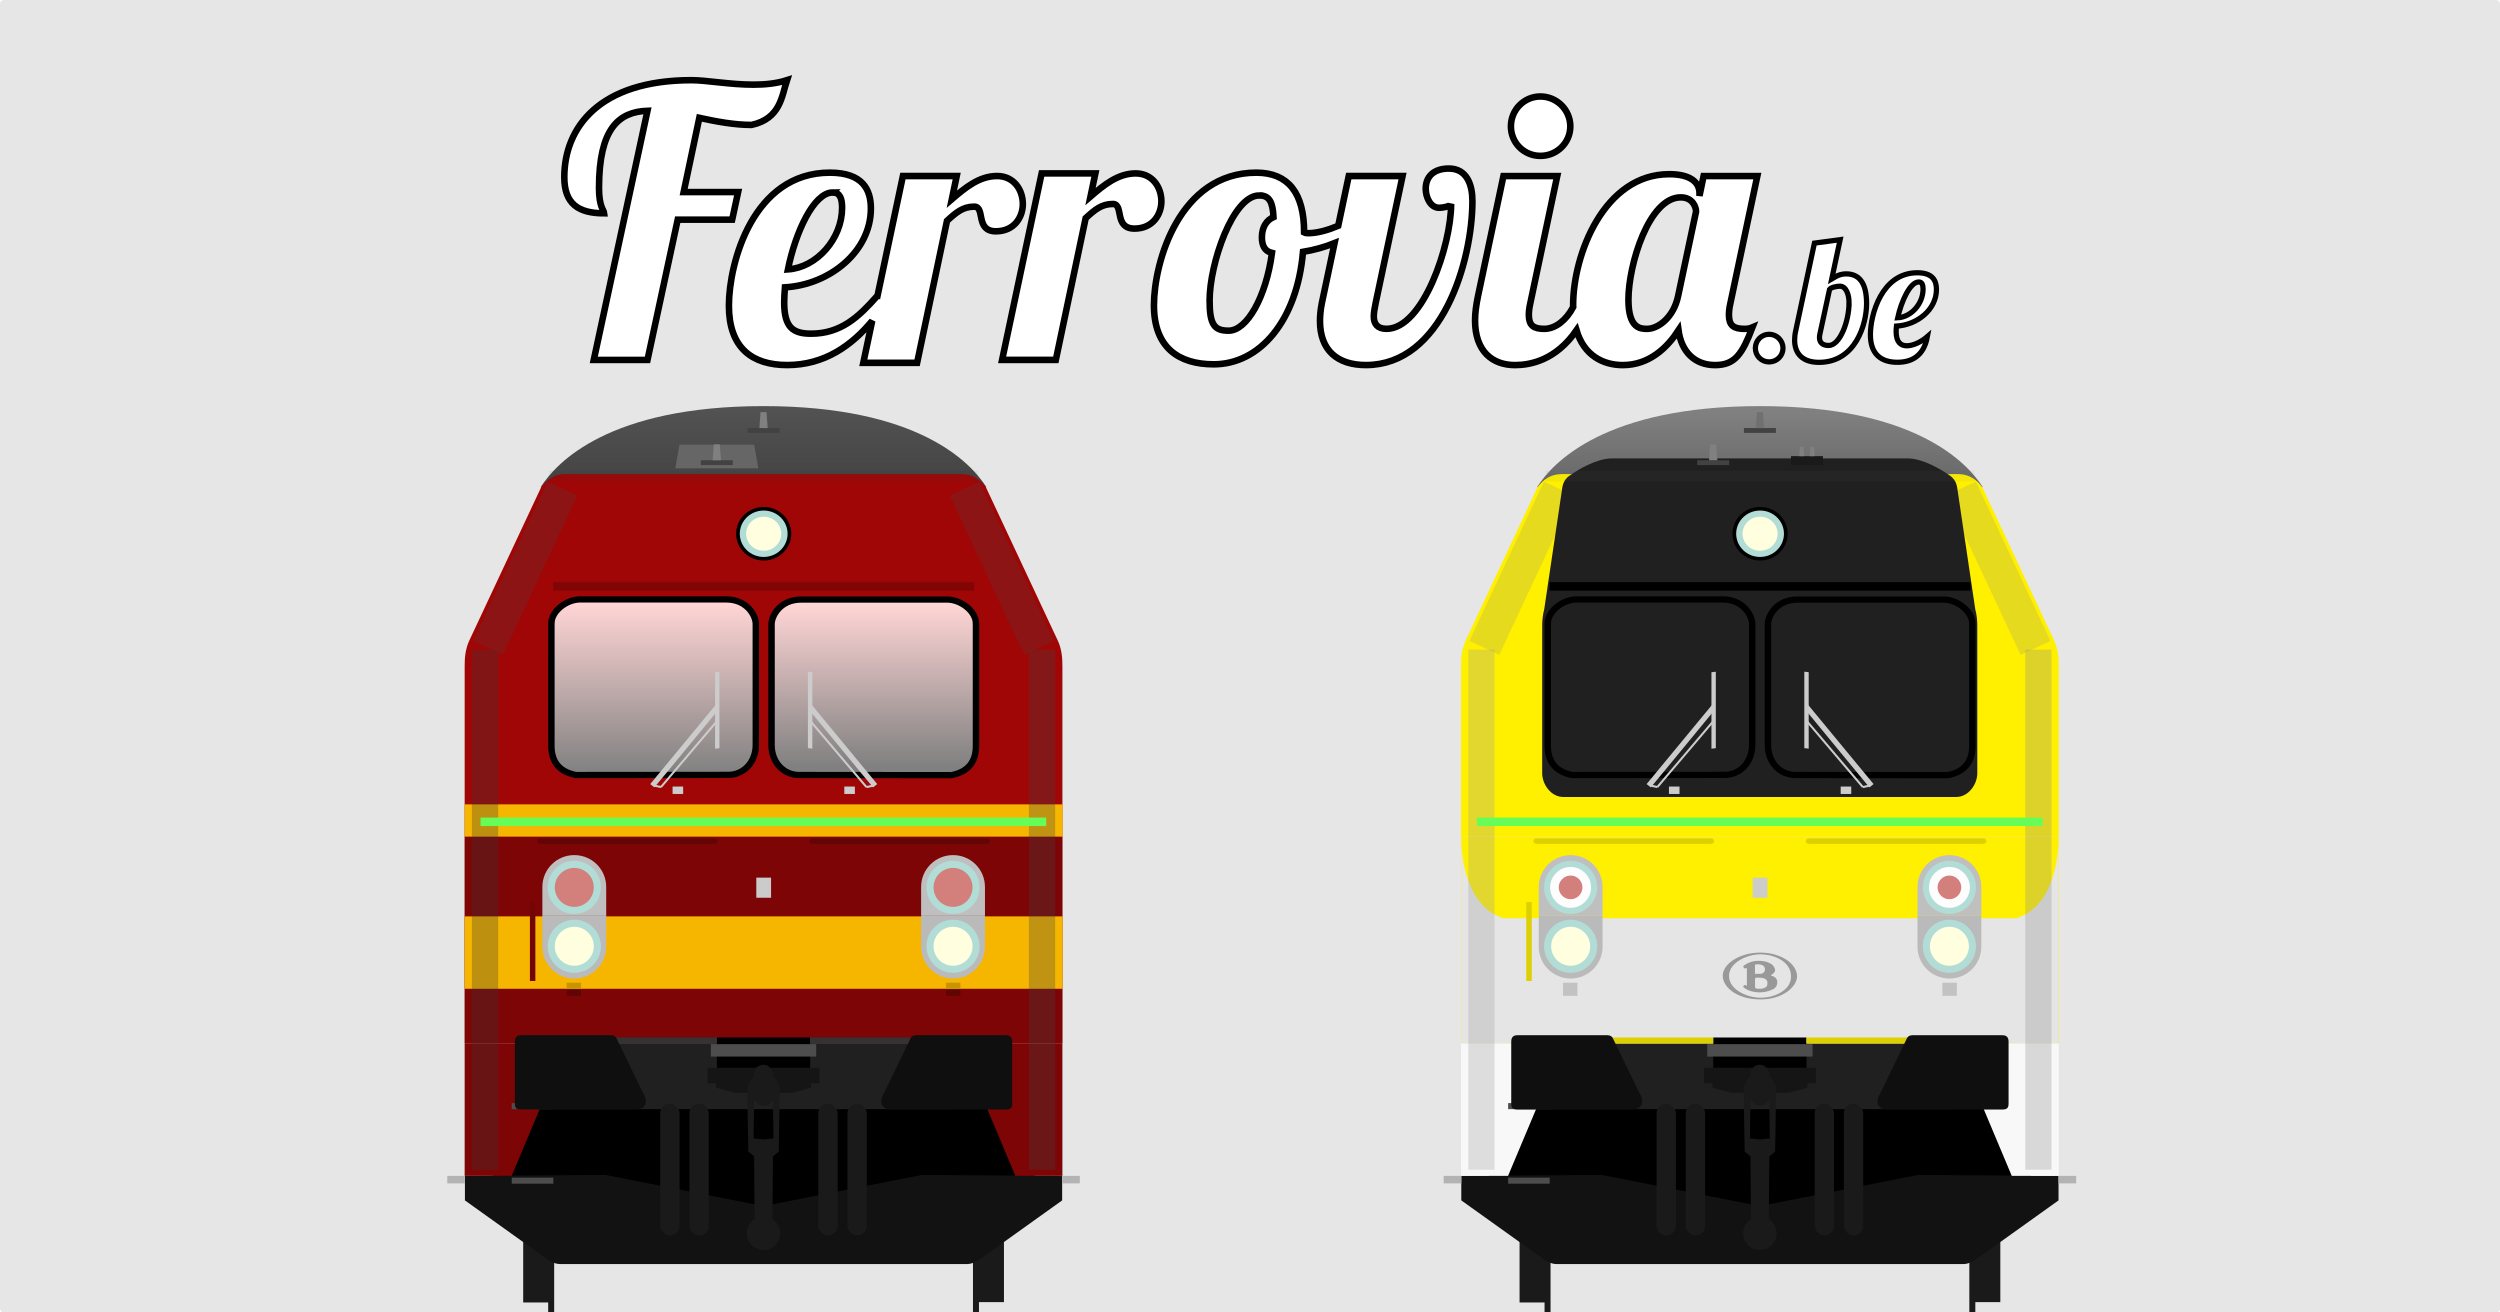 <?xml version="1.0" encoding="utf-8" standalone="no"?>
<!DOCTYPE svg PUBLIC "-//W3C//DTD SVG 1.1//EN" "http://www.w3.org/Graphics/SVG/1.1/DTD/svg11.dtd">
<svg version="1.1" width="1200" height="630" xmlns="http://www.w3.org/2000/svg" xmlns:xlink="http://www.w3.org/1999/xlink">
<defs>
<linearGradient id="linearGradient1150" x1="141.77" x2="141.77" y1="33.636" y2="-15.925" gradientTransform="translate(8.343)" gradientUnits="userSpaceOnUse"><stop stop-color="#454545" offset="0"/><stop stop-color="#595959" offset="1"/></linearGradient>
<linearGradient id="linearGradient15011" x1="69.152" x2="69.152" y1="46.304" y2="128.08" gradientUnits="userSpaceOnUse" xlink:href="#linearGradient4798"/>
<linearGradient id="linearGradient4798" x1="61.277" x2="169.78" y1="317.29" y2="316.65" gradientUnits="userSpaceOnUse"><stop stop-color="#ffd5d5" offset="0"/><stop stop-color="#808080" offset="1"/></linearGradient>
<linearGradient id="linearGradient14971" x1="68.036" x2="68.036" y1="46.634" y2="124.56" gradientUnits="userSpaceOnUse" xlink:href="#linearGradient4798"/>
<filter id="filter5435" x="-1.201" y="-.04" width="3.402" height="1.079" color-interpolation-filters="sRGB"><feGaussianBlur stdDeviation="4.11"/></filter>
<filter id="filter7013" x="-.944" y="-.177" width="2.888" height="1.353" color-interpolation-filters="sRGB"><feGaussianBlur stdDeviation="6.216"/></filter>
<filter id="filter5435-1" x="-1.199" y="-.04" width="3.398" height="1.079" color-interpolation-filters="sRGB"><feGaussianBlur stdDeviation="4.103"/></filter>
<filter id="filter7013-7" x="-.944" y="-.177" width="2.888" height="1.354" color-interpolation-filters="sRGB"><feGaussianBlur stdDeviation="6.218"/></filter>
<filter id="filter8829" x="-.063" y="-1.598" width="1.126" height="4.195" color-interpolation-filters="sRGB"><feGaussianBlur stdDeviation="5.115"/></filter>
<filter id="filter5283" x="-.07" y="-1.826" width="1.139" height="4.651" color-interpolation-filters="sRGB"><feGaussianBlur stdDeviation="8"/></filter>
<linearGradient id="linearGradient4708" x1="150.37" x2="150.37" y1="2.887" y2="35.582" gradientUnits="userSpaceOnUse"><stop stop-color="#808080" offset="0"/><stop stop-color="#696969" offset="1"/></linearGradient>
<filter id="filter7013-5" x="-.944" y="-.177" width="2.888" height="1.353" color-interpolation-filters="sRGB"><feGaussianBlur stdDeviation="6.216"/></filter>
<filter id="filter7013-7-2" x="-.944" y="-.177" width="2.888" height="1.353" color-interpolation-filters="sRGB"><feGaussianBlur stdDeviation="6.216"/></filter>
<filter id="filter5435-3" x="-1.201" y="-.04" width="3.402" height="1.079" color-interpolation-filters="sRGB"><feGaussianBlur stdDeviation="4.11"/></filter>
<filter id="filter5435-1-5" x="-1.201" y="-.04" width="3.402" height="1.079" color-interpolation-filters="sRGB"><feGaussianBlur stdDeviation="4.11"/></filter>
<filter id="filter5283-7" x="-.07" y="-1.826" width="1.139" height="4.651" color-interpolation-filters="sRGB"><feGaussianBlur stdDeviation="8"/></filter>
<filter id="filter8829-6" x="-.063" y="-1.598" width="1.126" height="4.195" color-interpolation-filters="sRGB"><feGaussianBlur stdDeviation="5.115"/></filter>
</defs>
<g transform="translate(-158.75,-130.31)">
<rect x="158.75" y="130.31" width="1200" height="630" ry="1.794" fill="#e6e6e6"/>
<g transform="matrix(7.93,0,0,7.93,17.369,-607.45)">
<g fill="#fff" stroke="#000">
<g stroke-width=".397">
<path d="m59.211 104.66 0.948-4.493c1.039 0.226 2.122 0.429 3.161 0.429 1.761-0.384 1.829-1.761 2.145-2.709-0.632 0.203-1.332 0.271-2.032 0.271-1.422 0-2.845-0.271-3.748-0.271-5.577 0-7.699 2.867-7.699 5.87 0 1.626 0.858 2.19 2.416 2.19-0.023-0.203-0.316-0.384-0.316-1.535 0-3.612 1.197-4.606 2.935-4.674l-3.251 15.082h3.251l1.829-8.489h3.296l0.361-1.671z"/>
<path d="m80.879 103.53-2.393 11.289h3.251l1.806-8.58c0.564-0.519 0.971-0.858 1.648-0.858 0.677 0 0.045 1.49 1.31 1.49 1.106 0 1.626-0.858 1.626-1.648 0-0.858-0.542-1.693-1.558-1.693-1.084 0-1.942 0.722-2.732 1.4l0.294-1.4z"/>
</g>
<g transform="scale(.265)" stroke-width="1.5">
<path d="m256.81 390.51c-17.493 0-23.041 20.566-23.041 30.379 0 9.643 5.291 13.568 13.312 13.568 8.56 0 14.788-4.516 19.42-10.104l-2.033 9.592h12.289l6.826-32.428c2.133-1.963 3.671-3.242 6.231-3.242s0.171 5.631 4.949 5.631c4.181 0 6.143-3.242 6.143-6.229 0-3.243-2.047-6.4-5.887-6.4-4.096 0-7.34 2.731-10.326 5.291l1.109-5.291h-12.287l-5.809 27.393h-0.06c-4.267 4.864-8.362 8.619-15.104 8.619-4.096 0-6.144-1.365-6.144-7.168 0-1.024 0.087-2.219 0.172-3.414 10.24-0.597 19.627-8.193 19.627-18.006 0-4.267-1.792-8.191-9.387-8.191zm0.682 4.523c1.621 0 2.133 1.365 2.133 3.498 0 7.083-5.802 13.653-12.373 14.08 1.707-8.448 5.888-17.578 10.24-17.578z"/>
<path d="m398.22 389.57c-3.584 0-5.289 1.964-5.289 4.609 0 1.877 1.024 4.352 3.072 4.352 0.683 0 2.474-0.256 2.731-0.854 0 9.387-6.401 28.502-14.764 28.502-2.048 0-2.9-1.11-2.9-2.816 0-0.768 0.17-1.878 0.426-3.072l6.144-29.014h-12.289l-2.408 11.377c-2.394 1.002-4.832 1.68-6.846 1.68-0.256 0-0.598-1e-3 -0.939-0.172 0-8.96-3.583-13.652-10.922-13.652-17.579 0-23.381 20.48-23.381 30.293 0 9.728 5.716 13.482 13.652 13.482 10.496 0 19.029-9.899 20.395-25.686 2.546-0.419 4.981-1.105 7.205-1.996l-2.898 13.688c-0.341 1.621-0.428 3.157-0.428 4.096 0 6.741 4.011 10.07 10.496 10.07 17.408 0 24.32-23.81 24.32-37.463 0-3.755-1.281-7.424-5.377-7.424zm-43.303 6.144c2.219 0 3.074 1.365 3.244 4.949-1.536 0.683-2.647 2.218-2.647 4.607 0 1.707 0.513 3.157 2.305 3.584-1.365 10.069-5.717 17.75-9.898 17.75-3.243 0-4.352-1.28-4.352-6.912 0-8.363 5.289-23.979 11.348-23.979z"/>
<path d="m419.13 373.11c-3.755 0-6.74 3.071-6.74 6.826s2.986 6.742 6.74 6.742c3.755 0 6.828-2.987 6.828-6.742s-3.073-6.826-6.828-6.826zm29.404 17.75c-14.848 0-21.93 18.345-21.93 29.865 0 0.162 0.013 0.308 0.016 0.467-1.552 2.955-4.007 4.996-6.637 4.996-2.389 0-3.498-0.769-3.498-3.158 0-0.768 0.086-1.621 0.342-2.731l6.143-29.014h-12.287l-5.803 27.393c-0.427 2.048-0.682 3.925-0.682 5.547 0 7.168 4.009 10.24 9.129 10.24 3.539 0 9.341-1.132 14.047-7.949 1.71 5.758 6.061 7.949 10.58 7.949 6.059 0 10.155-4.012 12.715-7.938 0.683 4.949 3.753 7.938 8.361 7.938s6.229-2.646 8.533-8.619c-0.597 0.256-1.109 0.342-1.877 0.342-2.389 0-3.498-0.769-3.498-3.158 0-0.768 0.084-1.621 0.34-2.731l6.144-29.014h-12.27l-0.939 4.523v-0.598c0-2.475-2.048-4.352-6.912-4.352zm2.647 5.291c2.731 0 3.498 2.218 3.498 3.242l-4.096 19.285c-1.024 4.949-4.607 7.51-7.082 7.51-1.536 0-4.268-0.086-4.268-6.656 0-8.021 4.694-23.381 11.947-23.381z"/>
</g>
<g stroke-width=".318">
<path d="m124.08 114.11c0 0.463 0.368 0.831 0.831 0.831 0.463 0 0.842-0.368 0.842-0.831 0-0.463-0.379-0.842-0.842-0.842-0.463 0-0.831 0.379-0.831 0.842z"/>
<path d="m126.53 113.02c-0.053 0.221-0.074 0.421-0.074 0.6 0 0.842 0.505 1.347 1.473 1.347 2.231 0 2.883-2.325 2.883-3.556 0-1.336-0.505-1.799-1.242-1.799-0.21 0-0.431 0.032-0.863 0.295l0.505-2.367-1.557 0.21zm3.22-1.652c0 1.105-0.547 2.578-1.231 2.578-0.379 0-0.558-0.179-0.558-0.484 0-0.074 0.011-0.158 0.032-0.242l0.579-2.673c0.116-0.137 0.473-0.189 0.621-0.189 0.379 0 0.558 0.495 0.558 1.01z"/>
<path d="m132.6 113.09c0-0.095 0.011-0.21 0.021-0.316 1.263-0.074 2.42-1 2.42-2.22 0-0.526-0.221-1.01-1.157-1.01-2.157 0-2.841 2.536-2.841 3.746 0 1.189 0.652 1.673 1.631 1.673 0.842 0 1.599-0.358 1.82-1.557-0.337 0.295-0.842 0.558-1.242 0.558-0.368 0-0.652-0.21-0.652-0.873zm1.631-2.557c0 0.884-0.715 1.694-1.536 1.736 0.221-1 0.747-2.167 1.273-2.167 0.2 0 0.263 0.168 0.263 0.431z"/>
</g>
</g>
</g>
</g>
<g transform="translate(214.69 194.93)">
<g transform="matrix(1.028,0,0,1.064,-35.457,-280.25)" fill="#1a1a1a">
<g transform="matrix(1,0,0,1.694,-1.67,-458.94)">
<rect x="71.611" y="624.95" width="13.436" height="40.166" stroke-width="1.066"/>
<rect x="83.278" y="622.16" width="2.796" height="45.745" stroke-width="1.619"/>
</g>
<rect transform="scale(-1,1)" x="-294.42" y="599.58" width="13.436" height="68.031" stroke-width="1.387"/>
<rect transform="scale(-1,1)" x="-282.75" y="594.85" width="2.796" height="77.48" stroke-width="2.107"/>
</g>
<rect x="21.83" y="326.41" width="259.95" height="61.936"/>
<path d="m75.849 369.04-67.377 0.447v11.775l37.944 27.131c2.235 1.622 4.821 3.436 7.82 3.436h195.14c3 0 5.585-1.814 7.82-3.436l37.944-27.131v-11.775l-67.377-0.447-75.957 14.942z" fill="#121212"/>
<path d="M 151.81,0 C 77.715,0 52.327,27.008 44.83,38.932 H 258.79 C 251.292,27.008 225.904,0 151.81,0 Z" fill="url(#linearGradient1150)"/>
<path d="m56.707 32.629c-5.454 0.02-8.901 2.693-11.637 6.303l-34.433 73.455c-1.914 4.012-2.327 8.287-2.292 12.643v180.9h286.92v-180.9c0.035-4.355-0.381-8.63-2.294-12.643l-34.433-73.455c-2.736-3.61-6.181-6.283-11.635-6.303z" fill="#a00606"/>
<rect x="8.436" y="206.64" width="286.74" height="99.281" fill="#7e0505"/>
<path d="m8.345 305.93v63.562h22.568l13.632-32.445h214.52l13.632 32.445h22.568v-63.562z" fill="#7e0505"/>
<rect x="51.173" y="305.94" width="193.37" height="31.524" fill="#202020"/>
<rect x="30.946" y="334.56" width="19.958" height="2.902" fill="#4d4d4d" stroke-width=".442"/>
<path d="m128.98 324.9v2.268l9.117 2.443h27.416l9.117-2.443v-2.268h-30.627z" fill="#151515"/>
<rect x="129.41" y="303.07" width="44.769" height="21.453" stroke-linecap="square" stroke-width="4.279"/>
<rect x="124.98" y="317.6" width="53.654" height="7.43" fill="#151515" stroke-linecap="square" stroke-width="5.556"/>
<g transform="matrix(.946 0 0 1 12.322 32.58)" fill="#333">
<rect x="21.786" y="270.49" width="101.94" height="2.902"/>
<rect x="171.05" y="270.49" width="101.94" height="2.902"/>
</g>
<g transform="matrix(3.885,0,0,4.021,-304.4,-458.48)" fill="#090909">
<g transform="translate(1.735,-6.35)">
<path d="m85.723 195.47h11.109c0.385 0 0.574 0.151 0.685 0.343l3.205 6.403c0.838 1.245 0.367 2.053-0.682 2.122h-14.385c-0.677 0-0.686-0.458-0.686-0.709v-7.358c0-0.298 0.046-0.801 0.754-0.801z" fill="#0f0f0f"/>
</g>
<g transform="matrix(-1,0,0,1,233.12,-6.35)">
<path d="m85.723 195.47h11.109c0.385 0 0.574 0.151 0.685 0.343l3.205 6.403c0.838 1.245 0.367 2.053-0.682 2.122h-14.385c-0.677 0-0.686-0.458-0.686-0.709v-7.358c0-0.298 0.046-0.801 0.754-0.801z" fill="#0f0f0f"/>
</g>
</g>
<g transform="matrix(1.002,0,0,1.002,-9.683,-244.66)" fill="#1a1a1a">
<g transform="translate(-3.031)" fill="#1a1a1a">
<path d="m164.16 565.94v2e-3h-5.492l-2.273 4.293 0.504 31.062 2.779 2.273 0.25 30.095a8 8 0 0 0-3.736 6.764 8 8 0 0 0 8 8 8 8 0 0 0 8-8 8 8 0 0 0-3.736-6.758l0.25-30.103 2.777-2.273 0.506-31.062-2.273-4.293h-5.555zm0.049 10.61 4.496 0.25 0.252 18.182-4.776 0.504-4.758-0.502 0.254-18.182 4.531-0.252z"/>
<rect x="159.56" y="559.68" width="9.25" height="19.751" ry="4.625"/>
</g>
<g transform="translate(1.415)">
<rect x="110.26" y="578.3" width="9.25" height="63.139" ry="4.625"/>
<rect x="124.24" y="578.3" width="9.25" height="63.139" ry="4.625"/>
<rect x="186" y="578.3" width="9.25" height="63.139" ry="4.625"/>
<rect x="199.98" y="578.3" width="9.25" height="63.139" ry="4.625"/>
</g>
</g>
<g transform="matrix(1.03,0,0,1,-23.321,48.764)">
<rect x="30.754" y="196.17" width="278.68" height="34.745" fill="#f6b600"/>
<circle cx="170.1" cy="12.5" r="12.86"/>
<ellipse transform="scale(-1,1)" cx="-170.1" cy="12.5" rx="11.136" ry="11.137" fill="#b2dcd6" stroke-width=".811"/>
<ellipse transform="scale(-1,1)" cx="-170.1" cy="12.5" rx="8.167" ry="8.167" fill="#ffffe0" stroke-width=".811"/>
<g transform="translate(1.627)" stroke="#000" stroke-width="3">
<path d="m69.536 55.574v58.718c0.004 8.222 4.202 12.534 11.417 14.033l70.965-0.073c7.322 0 12.882-6.14 12.882-14.386v-58.028c0-3.942-4.001-11.802-13.76-11.802h-68.474c-6.185 0.211-13.029 5.652-13.029 11.537z" fill="url(#linearGradient15011)"/>
<path d="m267.4 55.634v58.718c-4e-3 8.222-4.202 12.534-11.417 14.033l-70.965-0.073c-7.322 0-12.882-6.14-12.882-14.386v-58.028c0-3.942 4.001-11.802 13.76-11.802h68.474c6.185 0.211 13.029 5.652 13.029 11.537z" fill="url(#linearGradient14971)"/>
</g>
<rect x="30.754" y="142.4" width="278.68" height="15.482" fill="#f6b600"/>
<rect x="166.66" y="177.57" width="6.881" height="9.656" ry="0" fill="#ccc" fill-opacity=".995" stroke-width="1.048"/>
<rect x="71.981" y="35.743" width="196.22" height="4.077" fill="#810505" stroke-width=".989"/>
<g transform="matrix(3.82,0,0,3.82,30.264,-38.842)" fill="#ccc">
<g transform="matrix(-1,0,0,1,74.577,0)" fill="#ccc">
<rect transform="matrix(-1,0,0,1,74.385,0)" x="25.299" y="45.207" width="1.289" height=".931"/>
<rect x="26.847" y="45.207" width="1.289" height=".931"/>
</g>
<g transform="translate(-.583)">
<path transform="translate(.202 1.587)" d="m23.145 43.31 8.156-10.171-0.026 1.067s-7.627 9.559-7.625 9.519z" stroke-width=".347"/>
<rect transform="matrix(-0 1 .992 -.125 .202 1.587)" x="33.171" y="31.305" width="9.607" height=".539" stroke-width=".179"/>
<path d="m24.658 45.274 6.962-8.446" stroke="#ccc" stroke-width=".254px"/>
<path d="m24.658 45.274-0.787-0.178" stroke="#ccc" stroke-width=".265px"/>
<g fill="#ccc">
<path d="m51.038 44.898-8.156-10.171 0.026 1.067s7.627 9.559 7.625 9.519z" stroke-width=".347"/>
<rect transform="matrix(0 1 -.992 -.125 0 0)" x="25.405" y="-43.469" width="9.607" height=".539" stroke-width=".179"/>
<path d="m49.727 45.274-6.962-8.446" stroke="#ccc" stroke-width=".254px"/>
<path d="m49.727 45.274 0.787-0.178" stroke="#ccc" stroke-width=".265px"/>
</g>
</g>
</g>
</g>
<g transform="matrix(1.001,0,0,1,-17.845,48.527)" stroke-width=".896">
<path d="m78.733 166.99c-8.48 0-15.307 6.828-15.307 15.308v13.872h30.615v-13.872c0-8.48-6.828-15.308-15.308-15.308z" fill="#bfbfbf"/>
<path d="m78.733 226.24c-8.48 0-15.307-6.828-15.307-15.308v-14.764h30.615v14.764c0 8.48-6.828 15.308-15.308 15.308z" fill="#bababa"/>
<circle cx="78.734" cy="210.75" r="12.749" fill="#b2dcd6"/>
<circle cx="78.734" cy="210.75" r="9.35" fill="#ffffe0"/>
<circle cx="78.734" cy="182.49" r="12.749" fill="#b2dcd6"/>
<circle cx="78.734" cy="182.49" r="9.35" fill="#f00" fill-opacity=".422"/>
<g transform="translate(181.62)">
<path d="m78.733 166.99c-8.48 0-15.307 6.828-15.307 15.308v13.872h30.615v-13.872c0-8.48-6.828-15.308-15.308-15.308z" fill="#bfbfbf"/>
<path d="m78.733 226.24c-8.48 0-15.307-6.828-15.307-15.308v-14.764h30.615v14.764c0 8.48-6.828 15.308-15.308 15.308z" fill="#bababa"/>
<circle cx="78.734" cy="210.75" r="12.749" fill="#b2dcd6"/>
<circle cx="78.734" cy="210.75" r="9.35" fill="#ffffe0"/>
<circle cx="78.734" cy="182.49" r="12.749" fill="#b2dcd6"/>
<circle cx="78.734" cy="182.49" r="9.35" fill="#f00" fill-opacity=".422"/>
</g>
</g>
<g transform="translate(4.351,27.644)" fill="#630505">
<rect x="169.47" y="179.85" width="86.705" height="2.618" ry="1.309"/>
<rect x="38.735" y="179.85" width="86.705" height="2.618" ry="1.309"/>
</g>
<rect x="39.667" y="238.08" width="2.618" height="37.853" rx="0" ry="1.309" fill="#740505"/>
<g transform="translate(8.573)" stroke-width=".731">
<rect x="48.725" y="276.77" width="6.926" height="3.153" fill="#c99400"/>
<rect x="48.725" y="279.92" width="6.926" height="3.153" fill="#620404"/>
<g transform="translate(182.09)">
<rect x="48.725" y="276.77" width="6.926" height="3.153" fill="#c99400"/>
<rect x="48.725" y="279.92" width="6.926" height="3.153" fill="#620404"/>
</g>
</g>
<rect x="126.52" y="306.26" width="50.566" height="5.965" fill="#4d4d4d" stroke-linecap="square" stroke-width="4.833"/>
<rect y="369.49" width="8.472" height="3.609" fill="#b3b3b3"/>
<rect x="295.14" y="369.49" width="8.472" height="3.609" fill="#b3b3b3"/>
<rect x="30.946" y="370.34" width="19.958" height="2.902" fill="#4d4d4d" stroke-width=".442"/>
<g transform="translate(.947)">
<rect transform="matrix(1.536,0,0,1.004,-12.95,-4.746)" x="15.509" y="121.14" width="8.212" height="248.68" fill="#373737" filter="url(#filter5435)" opacity=".54"/>
<rect transform="rotate(25.061)" x="58.084" y="12.823" width="15.807" height="84.412" fill="#424242" filter="url(#filter7013)" opacity=".47"/>
<g transform="translate(231.35,110.32)" fill="#424242">
<rect transform="matrix(-1.536,0,0,1.004,83.318,-115.07)" x="15.509" y="121.14" width="8.212" height="248.68" filter="url(#filter5435-1)" opacity=".54"/>
<rect transform="matrix(-.906 .424 .424 .906 70.368 -110.32)" x="58.084" y="12.823" width="15.807" height="84.412" filter="url(#filter7013-7)" opacity=".47"/>
</g>
<path d="m110.5 18.502h35.865l2 11.378h-39.865z" fill="#666" stroke-linecap="square" stroke-width="4.833"/>
<g transform="translate(-23.37,15.456)">
<rect x="144.13" y="10.524" width="15.358" height="2.332" fill="#424242"/>
<path d="m150.37 2.887-0.553 7.643h3.983l-0.553-7.643z" fill="#808080" stroke-width=".29"/>
</g>
</g>
<rect transform="matrix(1.056 0 0 .668 -8.377 9.055)" x="54.349" y="32.878" width="194.72" height="7.683" fill="#282828" filter="url(#filter8829)" opacity=".262" style="mix-blend-mode:normal"/>
<rect transform="matrix(.985 0 0 .387 2.206 122.66)" x="13.974" y="193.39" width="275.66" height="10.516" fill="#66fe56" filter="url(#filter5283)" style="mix-blend-mode:normal"/>
<rect x="144.13" y="10.524" width="15.358" height="2.332" fill="#424242"/>
<path d="m150.37 2.887-0.553 7.643h3.983l-0.553-7.643z" fill="#808080" stroke-width=".29"/>
</g>
<g transform="translate(692.95 194.93)">
<g transform="matrix(1.028,0,0,1.064,-35.457,-280.25)" fill="#1a1a1a">
<g transform="matrix(1,0,0,1.694,-1.67,-458.94)">
<rect x="71.611" y="624.95" width="13.436" height="40.166" stroke-width="1.066"/>
<rect x="83.278" y="622.16" width="2.796" height="45.745" stroke-width="1.619"/>
</g>
<rect transform="scale(-1,1)" x="-294.42" y="599.58" width="13.436" height="68.031" stroke-width="1.387"/>
<rect transform="scale(-1,1)" x="-282.75" y="594.85" width="2.796" height="77.48" stroke-width="2.107"/>
</g>
<rect x="21.83" y="326.41" width="259.95" height="61.936"/>
<path d="m75.849 369.04-67.377 0.447v11.775l37.944 27.131c2.235 1.622 4.821 3.436 7.82 3.436h195.14c3 0 5.585-1.814 7.82-3.436l37.944-27.131v-11.775l-67.377-0.447-75.957 14.942z" fill="#121212"/>
<path d="M 151.81,0 C 77.715,0 52.327,27.008 44.83,38.932 H 258.79 C 251.292,27.008 225.904,0 151.81,0 Z" fill="url(#linearGradient4708)"/>
<path d="m56.707 32.629c-5.454 0.02-8.901 2.693-11.637 6.303l-34.433 73.455c-1.914 4.012-2.327 8.287-2.292 12.643v180.9h286.92v-180.9c0.035-4.355-0.381-8.63-2.294-12.643l-34.433-73.455c-2.736-3.61-6.181-6.283-11.635-6.303z" fill="#fff000"/>
<rect x="8.436" y="206.64" width="286.74" height="99.281" fill="#e5e5e5"/>
<path d="m8.345 305.93v63.562h22.568l13.632-32.445h214.52l13.632 32.445h22.568v-63.562z" fill="#f8f8f8"/>
<rect x="51.173" y="305.94" width="193.37" height="31.524" fill="#202020"/>
<rect transform="rotate(25.061 .473 2.13)" x="58.084" y="12.823" width="15.807" height="84.412" fill="#8d8d8d" filter="url(#filter7013-5)" opacity=".47"/>
<path d="m8.435 206.64c0 18.215 6.502 35.27 20.359 39.158h246.02c13.857-3.888 20.359-20.805 20.359-39.158-9e-5 -6.2e-4 -286.74 0-286.74 0z" fill="#fff000"/>
<rect x="30.946" y="334.56" width="19.958" height="2.902" fill="#4d4d4d" stroke-width=".442"/>
<path d="m128.98 324.9v2.268l9.117 2.443h27.416l9.117-2.443v-2.268h-30.627z" fill="#151515"/>
<rect x="129.41" y="303.07" width="44.769" height="21.453" stroke-linecap="square" stroke-width="4.279"/>
<rect x="124.98" y="317.6" width="53.654" height="7.43" fill="#151515" stroke-linecap="square" stroke-width="5.556"/>
<g transform="matrix(.946 0 0 1 12.322 32.58)" fill="#ddd000">
<rect x="21.786" y="270.49" width="101.94" height="2.902"/>
<rect x="171.05" y="270.49" width="101.94" height="2.902"/>
</g>
<g transform="matrix(3.885,0,0,4.021,-304.4,-458.48)" fill="#090909">
<g transform="translate(1.735,-6.35)">
<path d="m85.723 195.47h11.109c0.385 0 0.574 0.151 0.685 0.343l3.205 6.403c0.838 1.245 0.367 2.053-0.682 2.122h-14.385c-0.677 0-0.686-0.458-0.686-0.709v-7.358c0-0.298 0.046-0.801 0.754-0.801z" fill="#0f0f0f"/>
</g>
<g transform="matrix(-1,0,0,1,233.12,-6.35)">
<path d="m85.723 195.47h11.109c0.385 0 0.574 0.151 0.685 0.343l3.205 6.403c0.838 1.245 0.367 2.053-0.682 2.122h-14.385c-0.677 0-0.686-0.458-0.686-0.709v-7.358c0-0.298 0.046-0.801 0.754-0.801z" fill="#0f0f0f"/>
</g>
</g>
<g transform="matrix(1.002,0,0,1.002,-9.683,-244.66)" fill="#1a1a1a">
<g transform="translate(-3.031)" fill="#1a1a1a">
<path d="m164.16 565.94v2e-3h-5.492l-2.273 4.293 0.504 31.062 2.779 2.273 0.25 30.095a8 8 0 0 0-3.736 6.764 8 8 0 0 0 8 8 8 8 0 0 0 8-8 8 8 0 0 0-3.736-6.758l0.25-30.103 2.777-2.273 0.506-31.062-2.273-4.293h-5.555zm0.049 10.61 4.496 0.25 0.252 18.182-4.776 0.504-4.758-0.502 0.254-18.182 4.531-0.252z"/>
<rect x="159.56" y="559.68" width="9.25" height="19.751" ry="4.625"/>
</g>
<g transform="translate(1.415)">
<rect x="110.26" y="578.3" width="9.25" height="63.139" ry="4.625"/>
<rect x="124.24" y="578.3" width="9.25" height="63.139" ry="4.625"/>
<rect x="186" y="578.3" width="9.25" height="63.139" ry="4.625"/>
<rect x="199.98" y="578.3" width="9.25" height="63.139" ry="4.625"/>
</g>
</g>
<rect transform="matrix(-.906 .424 .424 .906 302.66 0)" x="58.084" y="12.823" width="15.807" height="84.412" fill="#8d8d8d" filter="url(#filter7013-7-2)" opacity=".47"/>
<path d="m80.543 25.111c-7.14 0.037-16.021 5.476-18.846 7.396-1.882 1.211-3.955 2.614-4.676 6.168l-8.742 58.834c-0.673 2.551-1.01 5.267-0.979 8.166v70.396c-0.068 5.491 4.279 11.541 10.066 11.541h188.72c5.788 0 10.134-6.05 10.066-11.541v-70.396c0.032-2.899-0.305-5.615-0.979-8.166l-8.742-58.834c-0.721-3.554-2.793-4.957-4.676-6.168-2.825-1.92-11.706-7.36-18.846-7.396z" fill="#202020"/>
<g transform="matrix(1.03,0,0,1,-23.321,48.764)">
<circle cx="170.1" cy="12.5" r="12.86"/>
<ellipse transform="scale(-1,1)" cx="-170.1" cy="12.5" rx="11.136" ry="11.137" fill="#b2dcd6" stroke-width=".811"/>
<ellipse transform="scale(-1,1)" cx="-170.1" cy="12.5" rx="8.167" ry="8.167" fill="#ffffe0" stroke-width=".811"/>
<g transform="translate(1.627)" stroke="#000" stroke-width="3">
<path d="m69.536 55.574v58.718c0.004 8.222 4.202 12.534 11.417 14.033l70.965-0.073c7.322 0 12.882-6.14 12.882-14.386v-58.028c0-3.942-4.001-11.802-13.76-11.802h-68.474c-6.185 0.211-13.029 5.652-13.029 11.537z" fill="url(#linearGradient15011)"/>
<path d="m267.4 55.634v58.718c-4e-3 8.222-4.202 12.534-11.417 14.033l-70.965-0.073c-7.322 0-12.882-6.14-12.882-14.386v-58.028c0-3.942 4.001-11.802 13.76-11.802h68.474c6.185 0.211 13.029 5.652 13.029 11.537z" fill="url(#linearGradient14971)"/>
</g>
<rect x="166.66" y="177.57" width="6.881" height="9.656" ry="0" fill="#ccc" fill-opacity=".995" stroke-width="1.048"/>
<rect x="71.981" y="35.743" width="196.22" height="4.077" stroke-width=".989"/>
<g transform="matrix(3.82,0,0,3.82,30.264,-38.842)" fill="#ccc">
<g transform="matrix(-1,0,0,1,74.577,0)" fill="#ccc">
<rect transform="matrix(-1,0,0,1,74.385,0)" x="25.299" y="45.207" width="1.289" height=".931"/>
<rect x="26.847" y="45.207" width="1.289" height=".931"/>
</g>
<g transform="translate(-.583)">
<path transform="translate(.202 1.587)" d="m23.145 43.31 8.156-10.171-0.026 1.067s-7.627 9.559-7.625 9.519z" stroke-width=".347"/>
<rect transform="matrix(-0 1 .992 -.125 .202 1.587)" x="33.171" y="31.305" width="9.607" height=".539" stroke-width=".179"/>
<path d="m24.658 45.274 6.962-8.446" stroke="#ccc" stroke-width=".254px"/>
<path d="m24.658 45.274-0.787-0.178" stroke="#ccc" stroke-width=".265px"/>
<g fill="#ccc">
<path d="m51.038 44.898-8.156-10.171 0.026 1.067s7.627 9.559 7.625 9.519z" stroke-width=".347"/>
<rect transform="matrix(0 1 -.992 -.125 0 0)" x="25.405" y="-43.469" width="9.607" height=".539" stroke-width=".179"/>
<path d="m49.727 45.274-6.962-8.446" stroke="#ccc" stroke-width=".254px"/>
<path d="m49.727 45.274 0.787-0.178" stroke="#ccc" stroke-width=".265px"/>
</g>
</g>
</g>
</g>
<g transform="matrix(1.001,0,0,1,-17.845,48.527)" stroke-width=".896">
<path d="m78.733 166.99c-8.48 0-15.307 6.828-15.307 15.308v13.872h30.615v-13.872c0-8.48-6.828-15.308-15.308-15.308z" fill="#bfbfbf"/>
<path d="m78.733 226.24c-8.48 0-15.307-6.828-15.307-15.308v-14.764h30.615v14.764c0 8.48-6.828 15.308-15.308 15.308z" fill="#bababa"/>
<circle cx="78.734" cy="210.75" r="12.749" fill="#b2dcd6"/>
<circle cx="78.734" cy="210.75" r="9.35" fill="#ffffe0"/>
<circle cx="78.734" cy="182.49" r="12.749" fill="#b2dcd6"/>
<circle cx="78.734" cy="182.49" r="9.35" fill="#f00" fill-opacity=".422"/>
<g transform="translate(181.62)">
<path d="m78.733 166.99c-8.48 0-15.307 6.828-15.307 15.308v13.872h30.615v-13.872c0-8.48-6.828-15.308-15.308-15.308z" fill="#bfbfbf"/>
<path d="m78.733 226.24c-8.48 0-15.307-6.828-15.307-15.308v-14.764h30.615v14.764c0 8.48-6.828 15.308-15.308 15.308z" fill="#bababa"/>
<circle cx="78.734" cy="210.75" r="12.749" fill="#b2dcd6"/>
<circle cx="78.734" cy="210.75" r="9.35" fill="#ffffe0"/>
<circle cx="78.734" cy="182.49" r="12.749" fill="#b2dcd6"/>
<circle cx="78.734" cy="182.49" r="9.35" fill="#f00" fill-opacity=".422"/>
<ellipse cx="78.734" cy="182.49" rx="7.739" ry="7.744" fill="none" stroke="#fdfdfd" stroke-linecap="square" stroke-width="4.148"/>
</g>
</g>
<g transform="translate(4.351,27.644)" fill="#ddd000">
<rect x="169.47" y="179.85" width="86.705" height="2.618" ry="1.309"/>
<rect x="38.735" y="179.85" width="86.705" height="2.618" ry="1.309"/>
</g>
<rect x="39.667" y="238.08" width="2.618" height="37.853" rx="0" ry="1.309" fill="#ddd000"/>
<g transform="translate(8.573)" stroke-width=".731">
<path transform="translate(-8.573)" d="m57.299 276.77v6.305h6.926v-6.305z" fill="#c2c2c2"/>
<g transform="translate(182.09)">
<path transform="translate(-190.66)" d="m239.39 276.77v6.305h6.926v-6.305z" fill="#c2c2c2"/>
</g>
</g>
<rect x="126.52" y="306.26" width="50.566" height="5.965" fill="#4d4d4d" stroke-linecap="square" stroke-width="4.833"/>
<rect y="369.49" width="8.472" height="3.609" fill="#b3b3b3"/>
<rect x="295.14" y="369.49" width="8.472" height="3.609" fill="#b3b3b3"/>
<rect x="30.946" y="370.34" width="19.958" height="2.902" fill="#4d4d4d" stroke-width=".442"/>
<g transform="translate(.947)">
<rect transform="matrix(1.536,0,0,1.004,-12.95,-4.746)" x="15.509" y="121.14" width="8.212" height="248.68" fill="#9d9d9d" filter="url(#filter5435-3)" opacity=".54" style="mix-blend-mode:normal"/>
<g transform="translate(231.35,110.32)">
<rect transform="matrix(-1.536,0,0,1.004,83.318,-115.07)" x="15.509" y="121.14" width="8.212" height="248.68" fill="#8d8d8d" filter="url(#filter5435-1-5)" opacity=".54"/>
</g>
<g transform="translate(-23.37,15.456)">
<rect x="144.13" y="10.524" width="15.358" height="2.332" fill="#424242"/>
<path d="m150.37 2.887-0.553 7.643h3.983l-0.553-7.643z" fill="#808080" stroke-width=".29"/>
</g>
<g transform="translate(21.639,13.5)">
<rect x="144.13" y="10.524" width="15.358" height="4.288" fill="#1a1a1a" stroke-width="1.356"/>
<g transform="translate(-.482)" fill="#808080" stroke-width=".171">
<path d="m148.93 6.038-0.327 4.514h2.352l-0.327-4.514z"/>
<path d="m153.96 6.038-0.327 4.514h2.352l-0.327-4.514z"/>
</g>
</g>
</g>
<rect transform="matrix(.985 0 0 .387 2.206 122.66)" x="13.974" y="193.39" width="275.66" height="10.516" fill="#66fe56" filter="url(#filter5283-7)" style="mix-blend-mode:normal"/>
<rect x="144.13" y="10.524" width="15.358" height="2.332" fill="#424242"/>
<path d="m150.37 2.887-0.553 7.643h3.983l-0.553-7.643z" fill="#707070" stroke-width=".29"/>
<rect transform="matrix(1.056 0 0 .668 -8.377 9.055)" x="54.349" y="32.878" width="194.72" height="7.683" fill="#6b6b6b" filter="url(#filter8829-6)" opacity=".262" style="mix-blend-mode:normal"/>
<circle cx="60.936" cy="231.02" r="7.744" fill="none" stroke="#fdfdfd" stroke-linecap="square" stroke-width="4.149"/>
<g transform="matrix(.207 0 0 .207 136.49 262.4)" fill="#999" stroke-width=".626">
<path transform="matrix(1.596 0 0 1.598 -12.34 -.74)" d="m54.621 0.178c-30.187 0-54.547 16.514-54.547 33.638 2.19e-4 16.434 20.349 34.26 54.547 34.36 33.095 0.2 53.449-18.827 53.449-33.559-0.1-18.326-23.563-34.439-53.449-34.439zm0.199 2.502c17.952 0 44.528 9.214 44.518 32.248 0 20.329-24.459 30.744-44.115 30.744-19.657 0-46.043-11.517-46.043-31.746 0.11-19.739 27.288-31.246 45.64-31.246z"/>
<path transform="matrix(1.596 0 0 1.598 -12.34 -.74)" d="m51.803 12.084c-11.924 0-19.447 5.919-20.75 6.82-1.404 0.902-1.405 1.391-0.803 2.393 0.501 0.911 0.502 1.012 1.395 1.713 0.902 0.701 1.805-1e-3 2.607-0.301 0.913-0.31 0.912 0.691 0.912 0.691v23.844c0 1.202-1.103 1.002-1.103 1.002s-0.602-0.601-1.204-1.002c-0.501-0.4-0.801-0.299-1.302 0.102l-1.305 1.3c-0.802 0.892-0.302 1.292 0.1 1.903 0.401 0.591 2.107 1.802 5.617 3.695 3.51 1.903 11.031 3.707 17.349 3.707 6.319 0 12.346-1.303 17.25-3.406 4.814-2.103 8.725-4.516 8.725-11.416 0-7.02-6.117-8.623-8.123-9.324-1.916-0.691-1.114-0.992-0.111-1.493 1.013-0.49 5.014-3.102 5.125-6.507 0-3.305-3.008-7.111-4.713-8.412-1.705-1.202-7.732-5.309-19.666-5.309zm-1.543 5.129c1.636-0.03 3.047 0.088 3.047 0.088s8.132 0.401 8.132 7.111c0 6.61-7.019 6.609-7.019 6.609s-5.316 0.1-6.318 0.1c-1.414 0-1.204-0.801-1.204-0.801v-11.617s-0.109-1.202 1.696-1.402c0.551-0.053 1.12-0.078 1.666-0.088zm1.465 19.375c0.46 5e-3 0.956 0.016 1.482 0.041 7.622 0.1 11.834 2.404 11.834 7.512 0 5.207-1.396 5.708-4.404 7.31-3.109 1.602-6.118 1.201-9.828 1.201-3.811 0-3.811-2.402-3.811-2.402v-12.018s-0.099-1.503 1.596-1.603c0.677 0 1.749-0.055 3.131-0.041z"/>
</g>
</g>
</svg>
